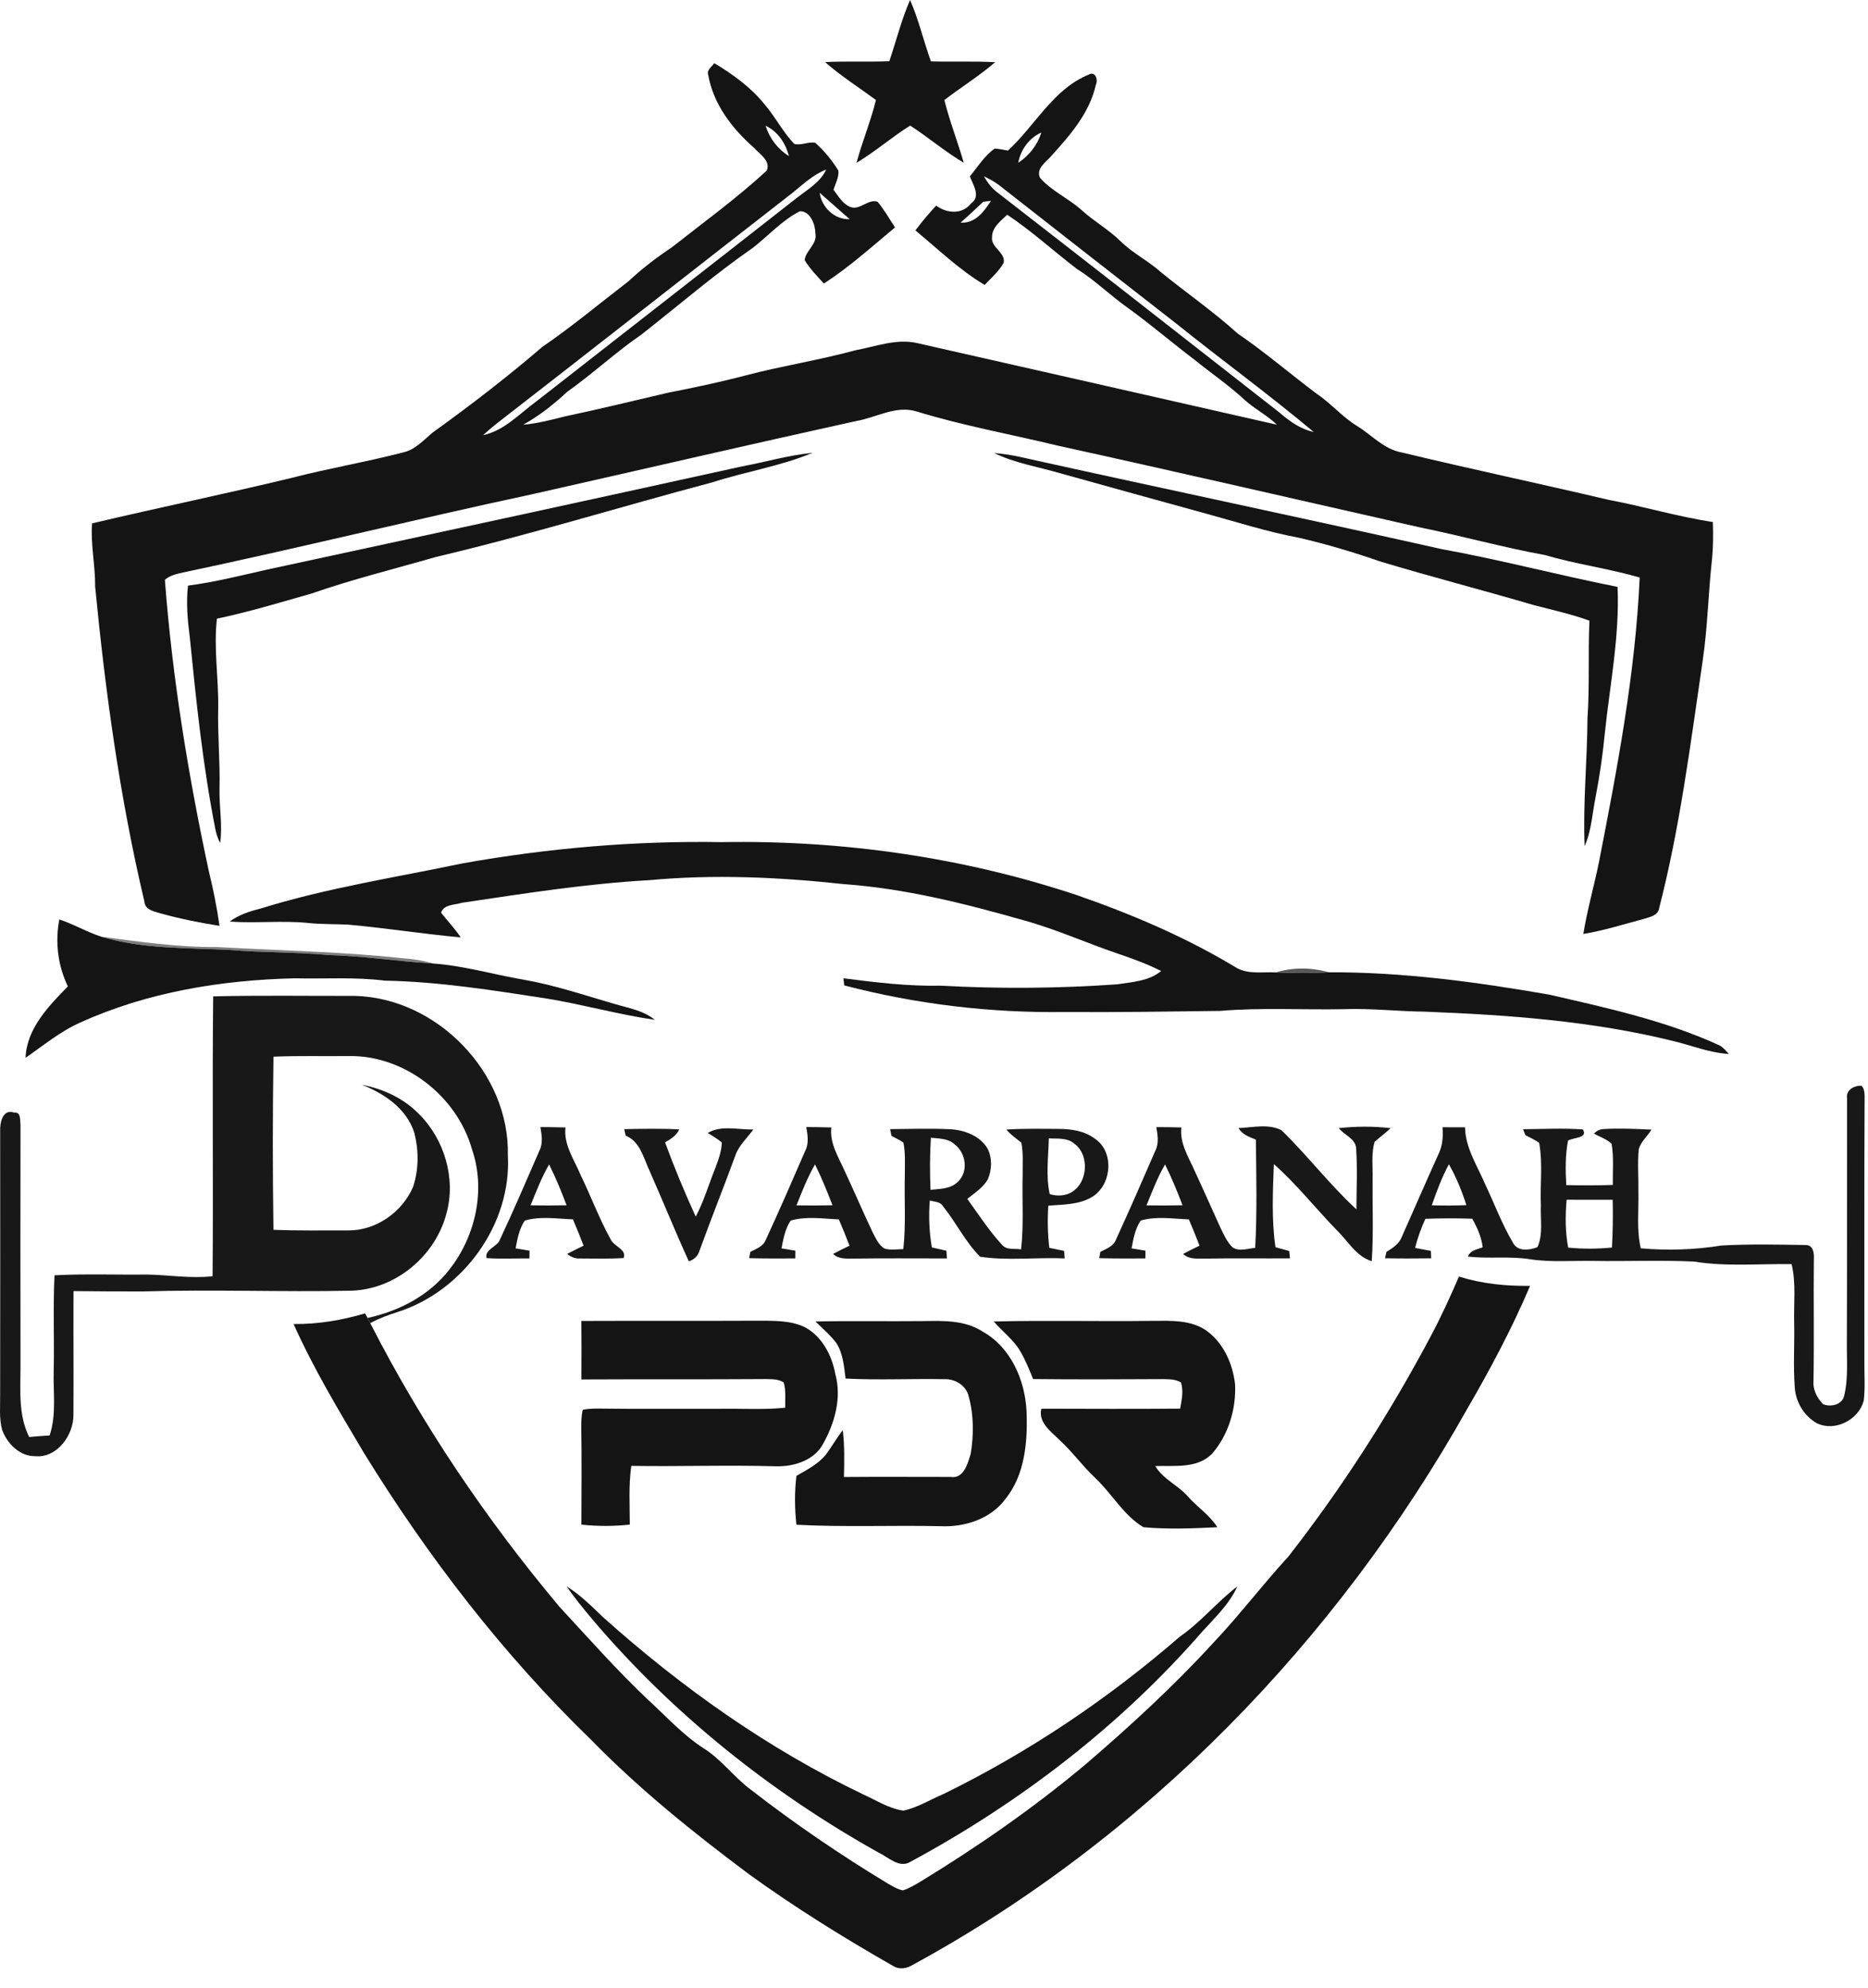 <svg xmlns="http://www.w3.org/2000/svg" width="78" height="83" viewBox="0 0 78 83" fill="none"><path d="M37.134 2.556C37.425 1.704 37.638 0.826 38.001 0C38.364 0.827 38.565 1.712 38.871 2.562C39.765 2.59 40.66 2.546 41.554 2.597C40.883 3.173 40.133 3.642 39.433 4.175C39.651 5.063 39.991 5.914 40.241 6.793C39.457 6.332 38.767 5.734 38.004 5.243C37.234 5.726 36.546 6.33 35.765 6.797C36.002 5.912 36.358 5.066 36.576 4.175C35.865 3.651 35.116 3.177 34.451 2.592C35.345 2.546 36.24 2.594 37.134 2.556Z" fill="#141414"></path><path d="M29.573 3.13C29.495 2.923 29.726 2.782 29.828 2.637C30.594 3.101 31.336 3.629 31.903 4.331C32.365 4.859 32.679 5.501 33.166 6.007C33.45 6.087 33.747 5.907 34.039 5.96C34.417 6.294 34.743 6.693 35.007 7.123C35.034 7.403 34.886 7.662 34.803 7.922C35.006 8.185 35.179 8.508 35.502 8.638C35.903 8.797 36.25 8.289 36.642 8.422C36.923 8.751 37.132 9.134 37.373 9.494C36.401 10.3 35.464 11.151 34.402 11.838C34.118 11.524 33.816 11.223 33.599 10.859C33.641 10.457 34.13 10.194 34.049 9.749C34.045 9.376 33.839 8.814 33.404 8.817C32.659 9.192 32.097 9.829 31.447 10.338C29.828 11.461 28.334 12.75 26.786 13.965C25.706 14.704 24.751 15.603 23.684 16.357C23.122 16.879 22.52 17.358 21.846 17.73C22.439 17.68 23.015 17.528 23.59 17.384C25.035 17.079 26.47 16.726 27.907 16.392C28.994 16.18 30.077 15.951 31.148 15.669C32.662 15.273 34.211 15.033 35.72 14.623C36.572 14.464 37.436 14.123 38.31 14.326C43.312 15.462 48.319 16.59 53.318 17.73C52.912 17.336 52.399 17.08 51.98 16.702C51.32 16.091 50.577 15.583 49.878 15.018C48.946 14.316 48.062 13.551 47.115 12.868C46.373 12.347 45.728 11.701 44.958 11.221C43.985 10.475 43.079 9.645 42.057 8.964C41.788 9.224 41.426 9.482 41.423 9.895C41.365 10.335 41.991 10.533 41.911 10.967C41.712 11.328 41.395 11.6 41.114 11.895C40.056 11.263 39.169 10.399 38.223 9.619C38.493 9.259 38.782 8.914 39.09 8.585C39.54 8.912 40.176 8.967 40.55 8.49C40.972 8.196 40.625 7.716 40.498 7.362C40.827 6.964 41.105 6.505 41.533 6.203C41.718 6.213 41.902 6.252 42.086 6.287C43.223 5.247 43.977 3.715 45.469 3.111C45.749 2.96 45.858 3.345 45.756 3.542C45.5 4.713 44.684 5.641 43.902 6.507C43.684 6.764 43.253 7.023 43.423 7.417C43.908 7.98 44.616 8.277 45.164 8.772C45.681 9.242 46.3 9.586 46.799 10.079C47.302 10.576 47.95 10.888 48.474 11.361C49.532 12.225 50.662 13 51.674 13.919C52.807 14.693 53.85 15.587 54.946 16.413C55.556 16.816 56.029 17.392 56.655 17.777C57.278 18.156 57.785 18.758 58.535 18.889C61.408 19.581 64.299 20.191 67.176 20.868C68.632 21.139 70.053 21.573 71.521 21.791C71.54 22.316 71.537 22.844 71.485 23.368C71.329 24.762 71.305 26.171 71.1 27.56C70.591 31.026 70.155 34.513 69.28 37.91C69.231 38.237 68.874 38.282 68.618 38.367C67.786 38.588 66.963 38.851 66.113 38.989C66.278 37.976 66.563 36.989 66.767 35.985C67.535 32.061 68.286 28.112 68.467 24.108C67.162 23.733 65.811 23.553 64.507 23.171C62.76 22.854 61.048 22.373 59.308 22.021C54.252 20.879 49.202 19.709 44.138 18.597C42.186 18.125 40.206 17.77 38.285 17.18C37.402 16.903 36.588 17.441 35.739 17.579C31.231 18.573 26.734 19.615 22.231 20.631C17.308 21.685 12.42 22.894 7.494 23.932C7.277 23.987 7.054 24.052 6.885 24.207C7.194 28.29 7.856 32.34 8.714 36.344C8.9 37.105 9.056 37.873 9.165 38.65C8.327 38.522 7.494 38.35 6.676 38.123C6.409 38.039 6.052 37.979 6.029 37.635C5.006 33.312 4.4 28.904 3.973 24.487C3.982 23.605 3.778 22.731 3.844 21.849C6.633 21.189 9.442 20.612 12.228 19.938C13.746 19.546 15.294 19.288 16.81 18.892C17.329 18.787 17.68 18.378 18.068 18.056C19.638 16.927 21.174 15.745 22.641 14.485C23.885 13.631 25.046 12.663 26.242 11.743C26.802 11.218 27.413 10.753 28.052 10.326C29.386 9.275 30.767 8.275 32.018 7.12C32.191 6.706 31.706 6.426 31.473 6.16C30.563 5.358 29.789 4.351 29.573 3.13ZM31.967 5.248C32.13 5.772 32.475 6.226 32.941 6.515C32.805 5.981 32.478 5.487 31.967 5.248ZM42.516 6.799C42.969 6.498 43.32 6.054 43.482 5.533C42.968 5.761 42.62 6.252 42.516 6.799ZM33.085 8.056C28.947 11.274 24.826 14.513 20.685 17.725C20.508 17.865 20.339 18.015 20.173 18.167C21.067 17.973 21.69 17.268 22.401 16.753C26.027 13.915 29.663 11.091 33.287 8.249C33.73 7.905 34.247 7.609 34.5 7.082C33.952 7.285 33.533 7.699 33.085 8.056ZM41.087 7.36C41.232 7.624 41.419 7.867 41.663 8.047C45.593 11.095 49.51 14.156 53.425 17.222C53.844 17.583 54.302 17.916 54.856 18.034C52.992 16.472 51.023 15.04 49.127 13.517C46.654 11.59 44.18 9.662 41.714 7.727C41.519 7.582 41.304 7.467 41.087 7.36ZM34.227 8.05C34.309 8.659 34.854 9.178 35.482 9.151C35.059 8.789 34.65 8.412 34.227 8.05ZM41.056 8.424C40.744 8.718 40.432 9.012 40.11 9.294C40.715 9.339 41.09 8.836 41.378 8.383C41.298 8.393 41.136 8.414 41.056 8.424Z" fill="#141414"></path><path d="M60.92 53.292C61.882 53.594 62.885 53.694 63.89 53.68C63.138 55.452 62.23 57.154 61.263 58.819C55.83 68.484 47.805 76.775 38.023 82.075C37.794 82.193 37.513 82.214 37.291 82.071C35.23 80.894 33.21 79.641 31.286 78.251C28.97 76.519 26.704 74.704 24.682 72.631C21.008 69.07 17.864 64.988 15.186 60.637C14.146 58.887 13.093 57.135 12.259 55.274C13.276 55.286 14.276 55.114 15.247 54.829C15.273 54.876 15.322 54.972 15.346 55.02C15.374 55.073 15.431 55.182 15.46 55.237C17.624 59.47 20.303 63.432 23.357 67.073C24.572 68.385 25.757 69.728 27.058 70.958C27.816 71.65 28.51 72.424 29.379 72.985C30.119 73.447 30.634 74.174 31.328 74.695C33.165 76.123 35.092 77.435 37.083 78.639C37.28 78.747 37.477 78.873 37.7 78.917C37.96 78.837 38.192 78.691 38.425 78.557C40.837 77.087 43.163 75.47 45.329 73.656C47.19 72.058 49.003 70.395 50.66 68.585C51.756 67.429 52.716 66.156 53.794 64.985C56.048 62.096 58.035 59 59.752 55.764C60.18 54.958 60.559 54.129 60.92 53.292Z" fill="#141414"></path><path d="M30.977 19.472C31.963 19.289 32.932 19.001 33.932 18.903C32.582 19.468 31.119 19.689 29.73 20.14C25.888 21.159 22.088 22.335 18.219 23.247C16.48 23.748 14.719 24.181 13.009 24.778C11.697 25.151 10.392 25.547 9.057 25.828C8.916 27.064 9.13 28.304 9.111 29.543C9.082 30.668 9.194 31.79 9.166 32.915C9.148 33.674 9.298 34.434 9.193 35.193C9.107 35.031 9.047 34.858 9.006 34.681C8.475 32.012 8.195 29.301 7.924 26.595C7.831 25.883 7.769 25.164 7.849 24.448C8.964 24.304 10.053 24.025 11.148 23.78C17.76 22.355 24.37 20.927 30.977 19.472Z" fill="#141414"></path><path d="M41.509 18.912C41.918 18.944 42.323 19.01 42.722 19.104C48.545 20.395 54.381 21.619 60.2 22.924C62.663 23.37 65.086 24.014 67.543 24.501C67.633 26.568 67.217 28.613 67.005 30.661C66.921 31.538 66.791 32.412 66.625 33.278C66.486 33.962 66.455 34.677 66.167 35.323C66.093 33.535 66.278 31.753 66.287 29.967C66.381 28.617 66.306 27.263 66.368 25.912C65.611 25.634 64.824 25.466 64.046 25.261C61.905 24.633 59.743 24.077 57.607 23.432C56.506 23.047 55.385 22.717 54.249 22.452C52.925 22.206 51.642 21.793 50.346 21.438C48.321 20.883 46.297 20.323 44.275 19.758C43.35 19.489 42.381 19.336 41.509 18.912Z" fill="#141414"></path><path d="M23.657 66.224C24.224 66.574 24.695 67.047 25.174 67.505C28.446 70.438 32.067 73.007 36.039 74.907C36.589 75.153 37.116 75.504 37.723 75.588C38.32 75.459 38.847 75.124 39.405 74.889C42.964 73.147 46.276 70.916 49.267 68.323C50.147 67.715 50.821 66.873 51.666 66.227C51.333 66.968 50.728 67.53 50.193 68.124C46.776 72.045 42.583 75.261 38.011 77.726C37.544 78.008 37.099 77.532 36.693 77.344C32.194 74.83 28.103 71.565 24.762 67.635C24.378 67.176 23.996 66.715 23.657 66.224Z" fill="#141414"></path><path d="M19.333 36.039C22.896 35.406 26.517 35.093 30.137 35.156C35.147 35.069 40.184 35.78 44.944 37.361C47.252 38.16 49.517 39.125 51.61 40.39C52.114 40.691 52.721 40.564 53.279 40.595C54.013 40.629 54.747 40.636 55.48 40.59C58.576 40.577 61.653 40.993 64.697 41.524C67.11 42.08 69.555 42.608 71.817 43.65C71.964 43.737 72.074 43.873 72.191 43.999C71.394 43.955 70.65 43.648 69.883 43.463C66.48 42.62 62.971 42.368 59.48 42.233C58.364 42.22 57.252 42.09 56.136 42.129C54.404 42.165 52.667 42.056 50.937 42.202C48.781 42.229 46.626 42.264 44.47 42.248C41.366 42.292 38.257 41.924 35.252 41.137C35.244 41.063 35.225 40.914 35.217 40.84C36.562 41.012 37.914 41.177 39.273 41.149C41.73 41.283 44.198 41.265 46.653 41.092C47.281 40.994 47.974 40.959 48.486 40.536C47.912 40.248 47.309 40.026 46.702 39.82C45.378 39.372 44.099 38.793 42.75 38.42C40.285 37.718 37.779 37.089 35.214 36.907C32.529 36.617 29.812 36.493 27.116 36.744C24.488 36.888 21.887 37.303 19.287 37.688C18.99 37.785 18.532 37.746 18.418 38.102C18.688 38.447 18.994 38.765 19.238 39.133C17.672 38.99 16.116 38.743 14.549 38.601C13.983 38.572 13.415 38.591 12.85 38.529C11.766 38.423 10.676 38.55 9.589 38.473C9.967 38.192 10.418 38.046 10.87 37.932C13.636 37.07 16.505 36.633 19.333 36.039Z" fill="#141414"></path><path d="M2.477 38.385C3.081 38.58 3.629 38.911 4.233 39.105C5.976 39.629 7.821 39.564 9.619 39.658C10.978 39.775 12.342 39.741 13.7 39.869C15.169 39.906 16.621 40.139 18.084 40.223C19.363 40.314 20.598 40.682 21.858 40.897C23.146 41.12 24.386 41.542 25.639 41.905C26.222 42.08 26.858 42.176 27.342 42.575C25.819 42.352 24.328 41.931 22.807 41.682C20.577 41.341 18.338 40.981 16.077 40.939C14.819 40.781 13.551 40.87 12.288 40.841C9.239 40.914 6.159 41.417 3.365 42.681C2.524 43.053 1.817 43.641 1.067 44.16C1.113 42.941 2.028 42.002 2.833 41.179C2.417 40.31 2.295 39.331 2.477 38.385Z" fill="#141414"></path><path opacity="0.55" d="M4.233 39.105C5.836 39.317 7.441 39.55 9.061 39.535C11.624 39.682 14.196 39.722 16.751 39.997C17.201 40.029 17.651 40.092 18.084 40.223C16.621 40.139 15.169 39.906 13.7 39.869C12.343 39.741 10.978 39.775 9.619 39.658C7.821 39.564 5.976 39.629 4.233 39.105Z" fill="#141414"></path><path opacity="0.71" d="M53.279 40.595C53.968 40.376 54.786 40.386 55.48 40.59C54.746 40.636 54.013 40.629 53.279 40.595Z" fill="#141414"></path><path opacity="0.98" d="M8.901 41.595C10.872 41.547 12.846 41.58 14.817 41.575C18.251 41.66 21.282 44.782 21.206 48.224C21.368 51.107 19.341 53.889 16.616 54.768C16.219 54.893 15.825 55.036 15.46 55.237C15.432 55.182 15.374 55.073 15.346 55.02C16.666 54.736 17.922 54.081 18.761 53.004C19.859 51.613 20.294 49.665 19.705 47.97C19.073 45.742 16.869 44.035 14.535 44.087C13.496 44.1 12.456 44.068 11.419 44.113C11.383 46.522 11.383 48.932 11.418 51.34C12.458 51.381 13.499 51.363 14.539 51.365C15.701 51.378 16.805 50.596 17.252 49.538C17.489 48.819 17.488 48.023 17.302 47.294C16.98 46.284 16.054 45.654 15.11 45.286C16.005 45.456 16.869 45.856 17.506 46.519C18.564 47.572 19.042 49.21 18.643 50.656C18.182 52.428 16.526 53.822 14.68 53.882C11.775 53.944 8.868 53.823 5.963 53.914C4.999 53.916 4.034 53.909 3.07 53.899C3.061 55.612 3.078 57.327 3.067 59.04C3.086 59.896 2.391 60.88 1.463 60.79C0.818 60.796 0.3 60.265 0.09 59.695C-0.045 59.206 0.014 58.692 0.006 58.194C0.014 54.539 0.007 50.885 0.007 47.232C-0.011 46.883 0.106 46.28 0.586 46.447C0.888 46.411 0.828 46.756 0.856 46.954C0.85 50.326 0.852 53.7 0.856 57.071C0.853 58.052 0.765 59.085 1.219 59.991C1.503 59.963 1.786 59.942 2.072 59.926C2.367 59.049 2.214 58.116 2.243 57.211C2.271 55.886 2.212 54.562 2.276 53.24C3.55 53.171 4.828 53.223 6.102 53.208C7.029 53.219 7.951 53.383 8.877 53.278C8.909 49.384 8.86 45.489 8.901 41.595Z" fill="#141414"></path><path opacity="0.98" d="M77.126 45.842C77.071 45.499 77.435 45.308 77.729 45.328C77.843 45.439 77.853 45.6 77.858 45.752C77.839 49.432 77.853 53.111 77.849 56.789C77.841 57.35 77.888 57.913 77.823 58.47C77.612 59.271 76.63 59.783 75.864 59.416C75.324 59.108 74.976 58.522 74.941 57.906C74.875 57.021 74.935 56.131 74.917 55.244C74.893 54.42 75.004 53.583 74.81 52.773C73.45 52.752 72.079 52.885 70.729 52.666C69.333 52.599 67.933 52.662 66.536 52.639C65.659 52.621 64.778 52.703 63.908 52.572C63.043 52.43 62.163 52.559 61.294 52.458C61.391 52.194 61.681 52.156 61.911 52.072C61.861 51.644 61.684 51.248 61.474 50.877C60.822 50.854 60.17 50.856 59.518 50.882C59.339 51.273 59.192 51.677 59.089 52.096C59.308 52.136 59.528 52.179 59.748 52.221C59.751 52.298 59.757 52.453 59.76 52.53C59.117 52.538 58.474 52.54 57.831 52.528C57.847 52.461 57.878 52.326 57.893 52.259C58.164 52.1 58.437 51.913 58.547 51.604C59.053 50.471 59.543 49.332 60.056 48.201C60.235 47.846 60.267 47.449 60.232 47.058C60.545 47.058 60.859 47.058 61.173 47.061C61.192 47.947 61.705 48.696 62.036 49.486C62.414 50.279 62.718 51.11 63.168 51.865C63.352 52.26 63.862 52.198 64.199 52.063C64.441 51.521 64.316 50.904 64.341 50.329C64.302 49.457 64.427 48.572 64.269 47.709C64.088 47.582 63.889 47.489 63.695 47.39C63.669 47.328 63.62 47.203 63.595 47.141C64.427 47.136 65.262 47.089 66.092 47.15C66.326 47.523 65.685 47.478 65.474 47.619C65.357 48.23 65.364 48.855 65.402 49.474C66.05 49.489 66.697 49.488 67.344 49.467C67.336 48.894 67.391 48.314 67.293 47.748C67.085 47.551 66.803 47.461 66.559 47.325C66.667 47.207 66.801 47.142 66.958 47.134C67.624 47.096 68.292 47.126 68.958 47.158C68.792 47.435 68.517 47.655 68.428 47.974C68.371 48.569 68.422 49.169 68.413 49.767C68.43 50.548 68.332 51.342 68.512 52.113C69.635 52.211 70.764 52.176 71.878 51.996C73.046 51.931 74.221 51.955 75.391 51.976C75.715 51.964 75.759 52.325 75.739 52.572C75.721 54.264 75.754 55.956 75.724 57.65C75.693 58.02 75.875 58.362 76.128 58.621C76.446 58.748 76.914 58.649 77.004 58.275C77.188 57.513 77.106 56.722 77.118 55.947C77.13 52.579 77.121 49.21 77.126 45.842ZM59.785 50.318C60.266 50.332 60.748 50.331 61.23 50.311C61.041 49.72 60.808 49.142 60.499 48.605C60.208 49.152 59.986 49.732 59.785 50.318ZM65.416 50.085C65.356 50.75 65.357 51.423 65.481 52.083C66.088 52.142 66.699 52.142 67.307 52.08C67.349 51.416 67.352 50.752 67.34 50.087C66.698 50.086 66.057 50.086 65.416 50.085Z" fill="#141414"></path><path opacity="0.98" d="M22.565 47.051C22.914 47.053 23.262 47.057 23.612 47.067C23.529 47.797 23.981 48.413 24.246 49.057C24.676 49.941 25.019 50.871 25.496 51.732C25.621 52.034 26.187 52.156 26.04 52.52C25.437 52.555 24.832 52.542 24.229 52.537C24.026 52.552 23.837 52.474 23.683 52.346C23.909 52.226 24.14 52.114 24.369 52.003C24.228 51.634 24.078 51.267 23.923 50.903C23.257 50.881 22.564 50.761 21.912 50.955C21.68 51.298 21.607 51.715 21.528 52.115C21.722 52.146 21.916 52.179 22.11 52.211C22.109 52.291 22.109 52.454 22.107 52.534C21.511 52.53 20.913 52.563 20.317 52.521C20.225 52.152 20.765 52.058 20.878 51.742C21.451 50.523 21.981 49.28 22.52 48.044C22.683 47.732 22.62 47.381 22.565 47.051ZM22.155 50.319C22.655 50.329 23.157 50.329 23.659 50.316C23.44 49.738 23.205 49.165 22.929 48.611C22.613 49.154 22.39 49.739 22.155 50.319Z" fill="#141414"></path><path opacity="0.98" d="M26.064 47.138C26.829 47.123 27.597 47.107 28.363 47.149C28.246 47.406 28.006 47.554 27.771 47.691C28.155 48.741 28.586 49.773 29.051 50.79C29.389 50.151 29.59 49.453 29.86 48.784C29.99 48.433 30.132 48.074 30.139 47.693C29.958 47.538 29.75 47.423 29.552 47.298C30.114 46.959 30.829 47.169 31.455 47.152C31.2 47.51 30.852 47.811 30.706 48.236C30.219 49.566 29.691 50.881 29.209 52.211C29.15 52.433 28.974 52.587 28.762 52.656C28.19 51.401 27.674 50.123 27.116 48.863C26.867 48.333 26.73 47.655 26.127 47.411C26.111 47.343 26.08 47.206 26.064 47.138Z" fill="#141414"></path><path opacity="0.98" d="M33.668 47.051C34.017 47.053 34.365 47.055 34.714 47.067C34.636 47.722 35.005 48.29 35.259 48.861C35.664 49.724 36.038 50.601 36.445 51.462C36.576 51.7 36.688 51.978 36.933 52.122C37.186 52.204 37.457 52.145 37.718 52.148C37.834 51.124 37.754 50.093 37.782 49.065C37.779 48.61 37.813 48.149 37.725 47.701C37.565 47.59 37.392 47.506 37.222 47.419C37.21 47.347 37.183 47.207 37.169 47.137C38.008 47.13 38.847 47.102 39.685 47.142C40.278 47.175 40.912 47.415 41.232 47.941C41.433 48.332 41.423 48.822 41.252 49.222C41.058 49.579 40.698 49.798 40.39 50.05C40.86 50.698 41.297 51.378 41.842 51.968C42.036 52.201 42.37 52.11 42.636 52.156C42.754 51.13 42.673 50.094 42.701 49.065C42.695 48.61 42.736 48.148 42.647 47.7C42.432 47.524 42.198 47.374 42.023 47.155C42.747 47.109 43.474 47.124 44.2 47.128C44.729 47.131 45.287 47.207 45.719 47.537C46.56 48.097 46.418 49.538 45.547 49.999C45.007 50.3 44.37 50.281 43.774 50.333C43.735 50.919 43.745 51.509 43.815 52.092C44.02 52.134 44.227 52.177 44.434 52.221C44.439 52.298 44.45 52.455 44.455 52.534C43.281 52.482 42.084 52.639 40.924 52.464C40.309 51.844 39.924 51.04 39.38 50.363C39.263 50.16 39.019 50.172 38.823 50.12C38.773 50.773 38.799 51.429 38.91 52.075C39.113 52.121 39.316 52.167 39.52 52.215C39.525 52.295 39.534 52.455 39.54 52.535C38.231 52.537 36.923 52.521 35.615 52.542C35.327 52.542 35.009 52.565 34.787 52.346C35.012 52.226 35.242 52.114 35.473 52.003C35.331 51.634 35.18 51.267 35.027 50.905C34.36 50.878 33.667 50.764 33.015 50.955C32.783 51.298 32.71 51.715 32.632 52.115C32.825 52.146 33.017 52.179 33.211 52.211C33.211 52.292 33.21 52.454 33.21 52.535C32.568 52.537 31.924 52.541 31.282 52.524C31.294 52.458 31.318 52.326 31.331 52.26C31.58 52.132 31.88 52.032 31.983 51.743C32.548 50.519 33.086 49.281 33.623 48.044C33.785 47.732 33.723 47.381 33.668 47.051ZM38.87 47.496C38.825 48.22 38.823 48.946 38.855 49.67C39.242 49.631 39.679 49.639 39.978 49.352C40.452 48.941 40.344 48.133 39.862 47.774C39.596 47.519 39.208 47.534 38.87 47.496ZM43.795 47.522C43.776 48.294 43.665 49.085 43.831 49.849C44.065 49.922 44.324 49.93 44.56 49.854C45.413 49.573 45.561 48.225 44.837 47.727C44.545 47.486 44.144 47.545 43.795 47.522ZM33.258 50.321C33.758 50.329 34.26 50.329 34.761 50.316C34.541 49.739 34.306 49.166 34.032 48.611C33.716 49.154 33.491 49.739 33.258 50.321Z" fill="#141414"></path><path opacity="0.98" d="M48.284 47.053C48.633 47.053 48.981 47.057 49.33 47.067C49.253 47.722 49.621 48.288 49.875 48.861C50.248 49.662 50.603 50.471 50.97 51.274C51.106 51.548 51.233 51.842 51.455 52.062C51.735 52.268 52.099 52.12 52.412 52.094C52.494 50.59 52.456 49.082 52.44 47.576C52.169 47.464 51.868 47.366 51.716 47.093C52.304 47.071 52.969 46.901 53.511 47.184C54.597 48.241 55.524 49.458 56.638 50.486C56.642 49.646 56.682 48.805 56.628 47.968C56.624 47.536 56.132 47.395 55.904 47.096C56.623 47.017 57.349 47.013 58.068 47.097C57.852 47.298 57.616 47.474 57.397 47.67C57.252 48.166 57.327 48.696 57.313 49.206C57.303 50.353 57.356 51.503 57.278 52.649C56.623 52.451 56.283 51.801 55.815 51.354C54.932 50.443 54.142 49.439 53.191 48.597C53.148 49.752 53.091 50.917 53.258 52.065C53.449 52.117 53.642 52.17 53.834 52.225C53.841 52.302 53.855 52.455 53.864 52.531C52.7 52.542 51.536 52.518 50.373 52.542C50.041 52.532 49.663 52.599 49.402 52.346C49.628 52.226 49.857 52.114 50.087 52.003C49.947 51.634 49.797 51.267 49.642 50.905C48.974 50.88 48.283 50.763 47.631 50.954C47.398 51.298 47.325 51.715 47.249 52.115C47.441 52.146 47.635 52.179 47.829 52.211C47.829 52.292 47.828 52.454 47.826 52.535C47.184 52.537 46.542 52.541 45.899 52.524C45.911 52.458 45.934 52.326 45.946 52.26C46.194 52.132 46.497 52.032 46.601 51.743C47.164 50.519 47.703 49.28 48.239 48.044C48.401 47.731 48.338 47.381 48.284 47.053ZM47.874 50.321C48.374 50.329 48.876 50.329 49.378 50.316C49.157 49.739 48.924 49.166 48.648 48.613C48.332 49.154 48.109 49.74 47.874 50.321Z" fill="#141414"></path><path d="M24.276 55.145C26.698 55.135 29.119 55.148 31.541 55.136C32.243 55.143 32.988 55.096 33.635 55.42C34.34 55.816 34.738 56.59 34.88 57.364C35.155 58.364 34.85 59.424 34.354 60.303C33.972 60.981 33.127 61.234 32.391 61.212C30.381 61.154 28.37 61.228 26.36 61.195C26.245 62.008 26.297 62.83 26.298 63.647C25.627 63.72 24.949 63.72 24.277 63.648C24.28 62.296 24.293 60.943 24.272 59.592C24.273 59.344 24.274 59.095 24.334 58.855C24.529 58.813 24.73 58.804 24.93 58.803C26.665 58.826 28.401 58.809 30.137 58.813C31.019 58.8 31.906 58.858 32.787 58.767C32.78 58.414 32.825 58.052 32.724 57.711C32.5 57.563 32.224 57.58 31.969 57.571C29.404 57.59 26.841 57.573 24.277 57.587C24.283 56.772 24.282 55.958 24.276 55.145Z" fill="#141414"></path><path d="M34.05 55.167C35.556 55.135 37.062 55.167 38.568 55.15C39.401 55.136 40.299 55.112 41.028 55.587C42.208 56.246 42.799 57.609 42.864 58.913C42.912 60.178 42.806 61.561 41.977 62.585C41.364 63.414 40.271 63.762 39.272 63.713C37.266 63.669 35.258 63.759 33.254 63.653C33.183 62.974 33.172 62.289 33.256 61.612C33.695 61.359 34.166 61.122 34.489 60.719C34.735 60.389 34.936 60.026 35.192 59.705C35.268 60.354 35.255 61.008 35.239 61.66C36.725 61.647 38.212 61.657 39.697 61.657C40.243 61.744 40.407 61.096 40.532 60.695C40.664 59.903 40.664 59.067 40.447 58.291C40.341 57.833 39.872 57.552 39.419 57.576C38.049 57.55 36.677 57.621 35.308 57.55C35.244 57.049 35.204 56.517 34.93 56.077C34.677 55.737 34.348 55.465 34.05 55.167Z" fill="#141414"></path><path d="M41.496 55.167C43.706 55.114 45.915 55.17 48.126 55.141C48.879 55.138 49.705 55.093 50.359 55.538C51.084 56.048 51.479 56.934 51.572 57.798C51.617 58.826 51.296 59.897 50.616 60.682C49.999 61.321 49.045 61.175 48.241 61.203C48.566 61.757 49.192 62.001 49.603 62.474C49.993 62.919 50.513 63.247 50.83 63.756C49.802 63.807 48.765 63.848 47.742 63.755C46.911 63.255 46.431 62.359 45.736 61.703C45.202 61.205 44.778 60.603 44.237 60.112C43.881 59.75 43.347 59.393 43.481 58.809C45.415 58.812 47.347 58.824 49.279 58.806C49.34 58.446 49.431 58.067 49.31 57.711C49.083 57.57 48.809 57.58 48.553 57.573C46.748 57.584 44.942 57.59 43.138 57.571C42.979 57.177 42.82 56.781 42.604 56.413C42.324 55.925 41.855 55.593 41.496 55.167Z" fill="#141414"></path></svg>
